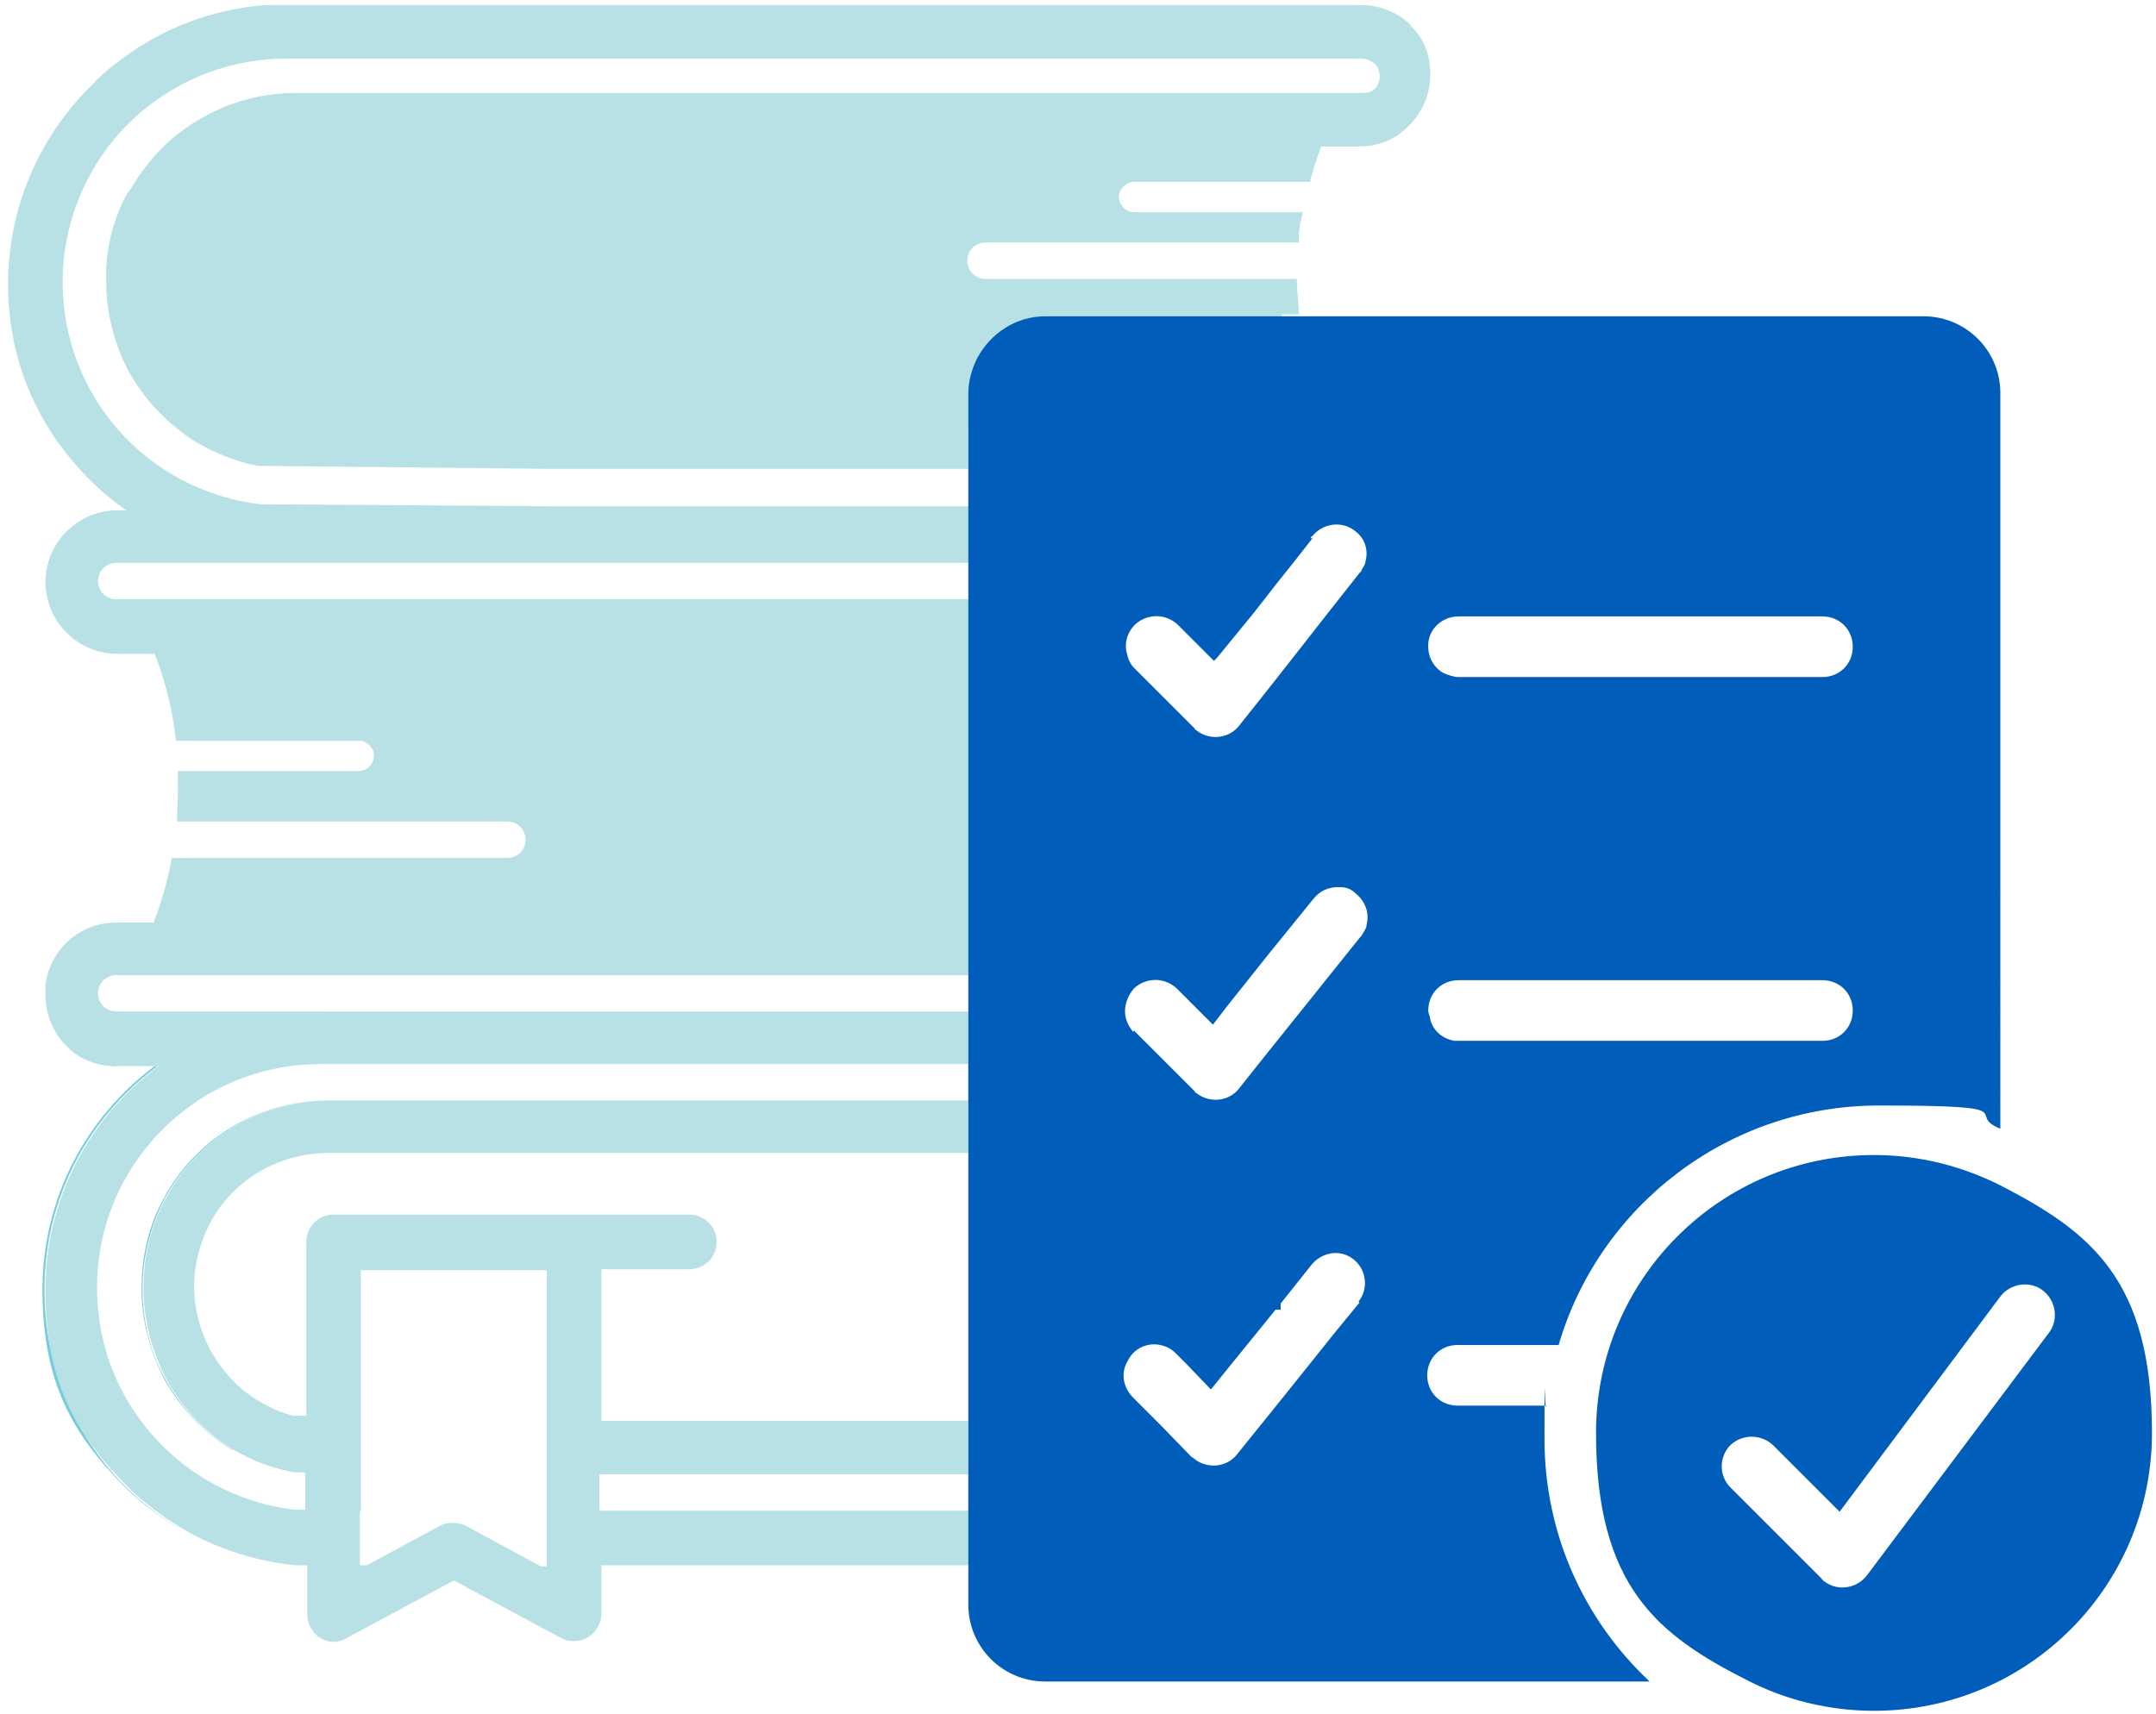 <?xml version="1.0" encoding="UTF-8"?>
<svg id="_圖層_1" xmlns="http://www.w3.org/2000/svg" version="1.1" viewBox="0 0 213.3 169.6">
  <!-- Generator: Adobe Illustrator 29.2.1, SVG Export Plug-In . SVG Version: 2.1.0 Build 116)  -->
  <defs>
    <style>
      .st0 {
        fill: #005dba;
      }

      .st1 {
        fill: #fff;
      }

      .st2 {
        fill: #76cedd;
      }

      .st3 {
        fill: none;
      }

      .st4 {
        fill: #b7e1e5;
      }
    </style>
  </defs>
  <path class="st3" d="M43.6,151.1c.4-.2.8-.3,1.3-.3s.9.1,1.3.3l7.4,4h.6s0-5.3,0-5.3v-23.9h-18.4v20h0v9.2h.7s7.2-3.9,7.2-3.9Z"/>
  <polygon class="st2" points="95.8 108.9 95.8 109 96 109 96 105.5 96 100.2 95.8 100.2 95.8 105.4 95.8 108.9"/>
  <path class="st2" d="M11.4,105.4c-1.2,0-2.3-.3-3.3-.8,1,.6,2.2.9,3.5.9h3.8s0,0,.1,0h-4.1Z"/>
  <rect class="st1" x="59.5" y="146.1" width="36.3" height="0"/>
  <path class="st2" d="M4.4,127.6c0-9.1,4.4-17.1,11.2-22.1h-.3c-6.7,5-11.1,13-11.1,22.1s2.9,14.2,8,19.4c1.7,1.7,3.7,3.2,5.8,4.4-2-1.2-3.9-2.6-5.6-4.3-5.2-5.2-8-12.1-8-19.4Z"/>
  <path class="st2" d="M11.5,100.2h84.3c0,0-84.5,0-84.5,0h0c-.3,0-.6,0-.8-.2.3.2.6.3,1,.3h0Z"/>
  <path class="st2" d="M32.5,108.9h0c-6.8,0-13.1,3.7-16.3,9.7-1.5,2.7-2.2,5.8-2.2,8.9s.8,6.1,2.2,8.9c1.6,2.9,4,5.4,6.8,7.1,0,0,0,0,.1,0-2.9-1.7-5.2-4.2-6.8-7.1-1.5-2.7-2.2-5.8-2.2-8.9s.8-6.2,2.2-8.9c3.3-6,9.5-9.7,16.3-9.7h0s63.1,0,63.1,0h0c0,0-63.3,0-63.3,0Z"/>
  <path class="st3" d="M43.6,151.1c.4-.2.8-.3,1.3-.3s.9.1,1.3.3l7.4,4h.6s0-5.3,0-5.3v-23.9h-18.4v20h0v9.2h.7s7.2-3.9,7.2-3.9Z"/>
  <path class="st4" d="M139.7,2.6c-1.3-1.3-3.1-2.1-5-2.1h-4.1s0,0,.1,0H28.4c-.7,0-1.4,0-2.1,0-5.3.4-10.2,2.3-14.2,5.3h0c-.8.6-1.6,1.2-2.3,1.9-.2.2-.4.3-.5.5-.1.1-.2.2-.4.4C3.9,13.6.8,20.5.8,28.1s2.9,14.2,8.1,19.4c1.1,1.1,2.3,2.1,3.6,3h-.9c-3.9,0-7.1,3.2-7.1,7.1s3.2,7.1,7.1,7.1h3.7c1.1,2.8,1.8,5.7,2.1,8.6h18.1c.8,0,1.5.7,1.5,1.5s-.7,1.5-1.5,1.5h-17.9c0,1.7,0,3.3-.1,5h32.7c1,0,1.8.8,1.8,1.8s-.8,1.8-1.8,1.8H17c-.4,2.2-1,4.3-1.8,6.4h-3.7c-3.6,0-6.5,2.6-7,6.1,0,.3,0,.7,0,1.1,0,2.7,1.5,5,3.6,6.2,1,.5,2.1.8,3.3.8h4.1s0,0-.1,0h.3c-6.8,5-11.2,13.1-11.2,22.1s2.9,14.2,8,19.4c1.7,1.7,3.6,3.1,5.6,4.3,3.4,2,7.2,3.2,11.2,3.6h1.1v4.9c0,.9.5,1.8,1.3,2.3.8.5,1.8.5,2.6,0l10.6-5.7,10.6,5.7c.4.2.8.3,1.3.3s.9-.1,1.4-.4c.8-.5,1.3-1.4,1.3-2.3v-4.8h36.5v-8.9h-.2v3.5h-36.5v-3.6h36.5v-5.3h-36.3v-9.1s0-5.9,0-5.9h8.7c1.5,0,2.7-1.2,2.7-2.7s-1.2-2.7-2.7-2.7h-11.4s-23.8,0-23.8,0c-1.5,0-2.7,1.2-2.7,2.7v13.6h0v3.6h-1.3c-1.2-.3-2.3-.8-3.3-1.4-2.1-1.2-3.7-3-4.9-5.1-1-1.9-1.6-4.1-1.6-6.3s.6-4.4,1.6-6.3c2.3-4.3,6.8-6.9,11.7-6.9h63.3v-5.2h-63.1c-6.8,0-13.1,3.7-16.3,9.7-1.5,2.7-2.2,5.8-2.2,8.9s.8,6.1,2.2,8.9c1.6,2.9,3.9,5.4,6.8,7.1,1.8,1.1,3.8,1.8,5.9,2.2h1.1v3.7h-1.1c-4.9-.6-9.5-2.8-13-6.3-4.2-4.2-6.5-9.7-6.5-15.7,0-12.2,9.9-22.1,22.1-22.1h64.1v-5.2H11.5c-.4,0-.7-.1-1-.3-.5-.3-.8-.9-.8-1.5,0-1,.8-1.8,1.8-1.8h84.5v-37.2H11.5c-1,0-1.8-.8-1.8-1.8s.8-1.8,1.8-1.8h84.5v-5.6h-41.2l-29.1-.2c-4.9-.6-9.5-2.8-13-6.3-4.2-4.2-6.5-9.8-6.5-15.7s0-.4,0-.6c.2-6.6,3.3-12.6,8.1-16.5,3.8-3.1,8.7-5,14-5h86s0,0,0,0h20.4c.5,0,.9.2,1.3.5.3.3.5.8.5,1.3s-.2.9-.5,1.2c-.3.3-.7.4-1.2.4H29.2c-4.7,0-9.1,1.8-12.5,4.8-1.5,1.4-2.8,3-3.9,4.9l-.2.2c-1.3,2.4-2,5-2.1,7.7,0,.3,0,.7,0,1,0,3.1.8,6.2,2.2,8.9,1.6,2.9,4,5.4,6.8,7.1,1.9,1.1,3.9,1.9,6,2.3l29.1.3h41.2v-4.3h26.5c2.5,0,4.5-2,4.5-4.5v-6.5h1.7c0-1.1-.2-2.2-.2-3.3s0-.1,0-.2h-30.8c-1,0-1.8-.8-1.8-1.8s.8-1.8,1.8-1.8h31c0-.2,0-.4,0-.6,0-.8.2-1.6.4-2.4h-16.7c-.8,0-1.5-.7-1.5-1.5s.7-1.5,1.5-1.5h17.4c.3-1.2.7-2.4,1.1-3.5h3.7c1.8,0,3.4-.6,4.6-1.7,1.5-1.3,2.5-3.2,2.5-5.4s-.7-3.7-2.1-5ZM35.7,149.6v-3.7h0v-20.2h18.4v29.3h-.6s-7.4-4-7.4-4c-.4-.2-.8-.3-1.3-.3s-.9.1-1.3.3l-7.2,3.9h-.7v-5.4Z"/>
  <g>
    <path class="st0" d="M190.3,31.3h-86.9c-2.9,0-5.4,1.7-6.7,4.1-.5,1-.9,2.2-.9,3.5v119.9c0,4.2,3.4,7.6,7.6,7.6h59.8c-6.4-6-10.4-14.5-10.4-24s0-2.2.2-3.3h-8.8c-1.7,0-3-1.3-3-3s1.3-3,3-3h10c4-13.7,16.7-23.7,31.7-23.7s8.3.8,12,2.3V38.9c0-4.2-3.4-7.6-7.6-7.6ZM129.7,53.3v-.2h.1c1-1.3,2.9-1.6,4.2-.6,1,.7,1.4,1.9,1.1,3,0,.3-.2.6-.4.9,0,0,0,.2-.1.2,0,0,0,0-.1.1l-3,3.8-2.5,3.2-3.3,4.2-3.1,3.9c-1,1.3-2.9,1.5-4.2.5,0,0-.2-.1-.2-.2l-6-6c-.4-.4-.6-.9-.7-1.4-.3-1,0-2.1.8-2.9,1.2-1.1,3-1.1,4.2,0l3.1,3.1.5.5.3-.3,3.6-4.4,2.5-3.2,1.6-2,1.8-2.3ZM112.1,102.1c-.5-.6-.8-1.3-.8-2,0-.8.3-1.6.9-2.3,1.2-1.1,3-1.1,4.2,0l2.2,2.2,1.4,1.4,1.3-1.7,4.3-5.4,4.3-5.3h0c.7-.9,1.7-1.3,2.8-1.2.5,0,1,.2,1.4.6,1,.8,1.4,2,1.1,3.1,0,.4-.3.7-.5,1.1,0,0,0,0-.1.1l-10.1,12.6-1.9,2.4c-1,1.3-2.9,1.5-4.2.5,0,0-.2-.1-.2-.2l-2.7-2.7-3.3-3.3ZM134.5,128.9l-2.3,2.8-4.4,5.5-2.9,3.6-2.5,3.1c-1,1.3-2.9,1.5-4.2.5,0,0-.2-.2-.3-.2l-3.2-3.3-2.7-2.7c-.8-.9-1.1-2.1-.6-3.2.2-.4.4-.8.7-1.1,1.2-1.2,3.1-1.1,4.2,0,0,0,0,0,0,0l1,1,2.5,2.6,2.1-2.6,4.3-5.3h.5c0-.2,0-.4,0-.6l3.1-3.9c.6-.7,1.5-1.1,2.3-1.1.7,0,1.3.2,1.9.7,1.2,1,1.4,2.9.4,4.1ZM180.3,103h-36c-.1,0-.3,0-.4,0-1.2-.2-2.1-1-2.4-2.1,0-.3-.2-.6-.2-.9,0-1.7,1.3-3,3-3h36c1.7,0,3,1.3,3,3,0,1.7-1.3,3-3,3ZM180.3,67h-36c-.5,0-1-.2-1.5-.4-.9-.5-1.5-1.5-1.5-2.6s0-.2,0-.3c.1-1.5,1.4-2.7,3-2.7h36c1.7,0,3,1.3,3,3s-1.3,3-3,3Z"/>
    <path class="st0" d="M197.9,117.3c-3.8-1.9-8-3-12.5-3-15.2,0-27.5,12.3-27.5,27.5s6.1,20,15,24.5c3.7,1.9,8,3,12.5,3,15.2,0,27.5-12.3,27.5-27.5s-6.1-19.9-15-24.5ZM202.7,131.9l-18,24c-1,1.3-2.9,1.6-4.2.6-.1,0-.2-.2-.3-.3l-9-9c-1.2-1.2-1.1-3.1,0-4.2,1.2-1.1,3-1.1,4.2,0l6.6,6.6,15.9-21.3c1-1.3,2.9-1.6,4.2-.6s1.6,2.9.6,4.2Z"/>
  </g>
</svg>